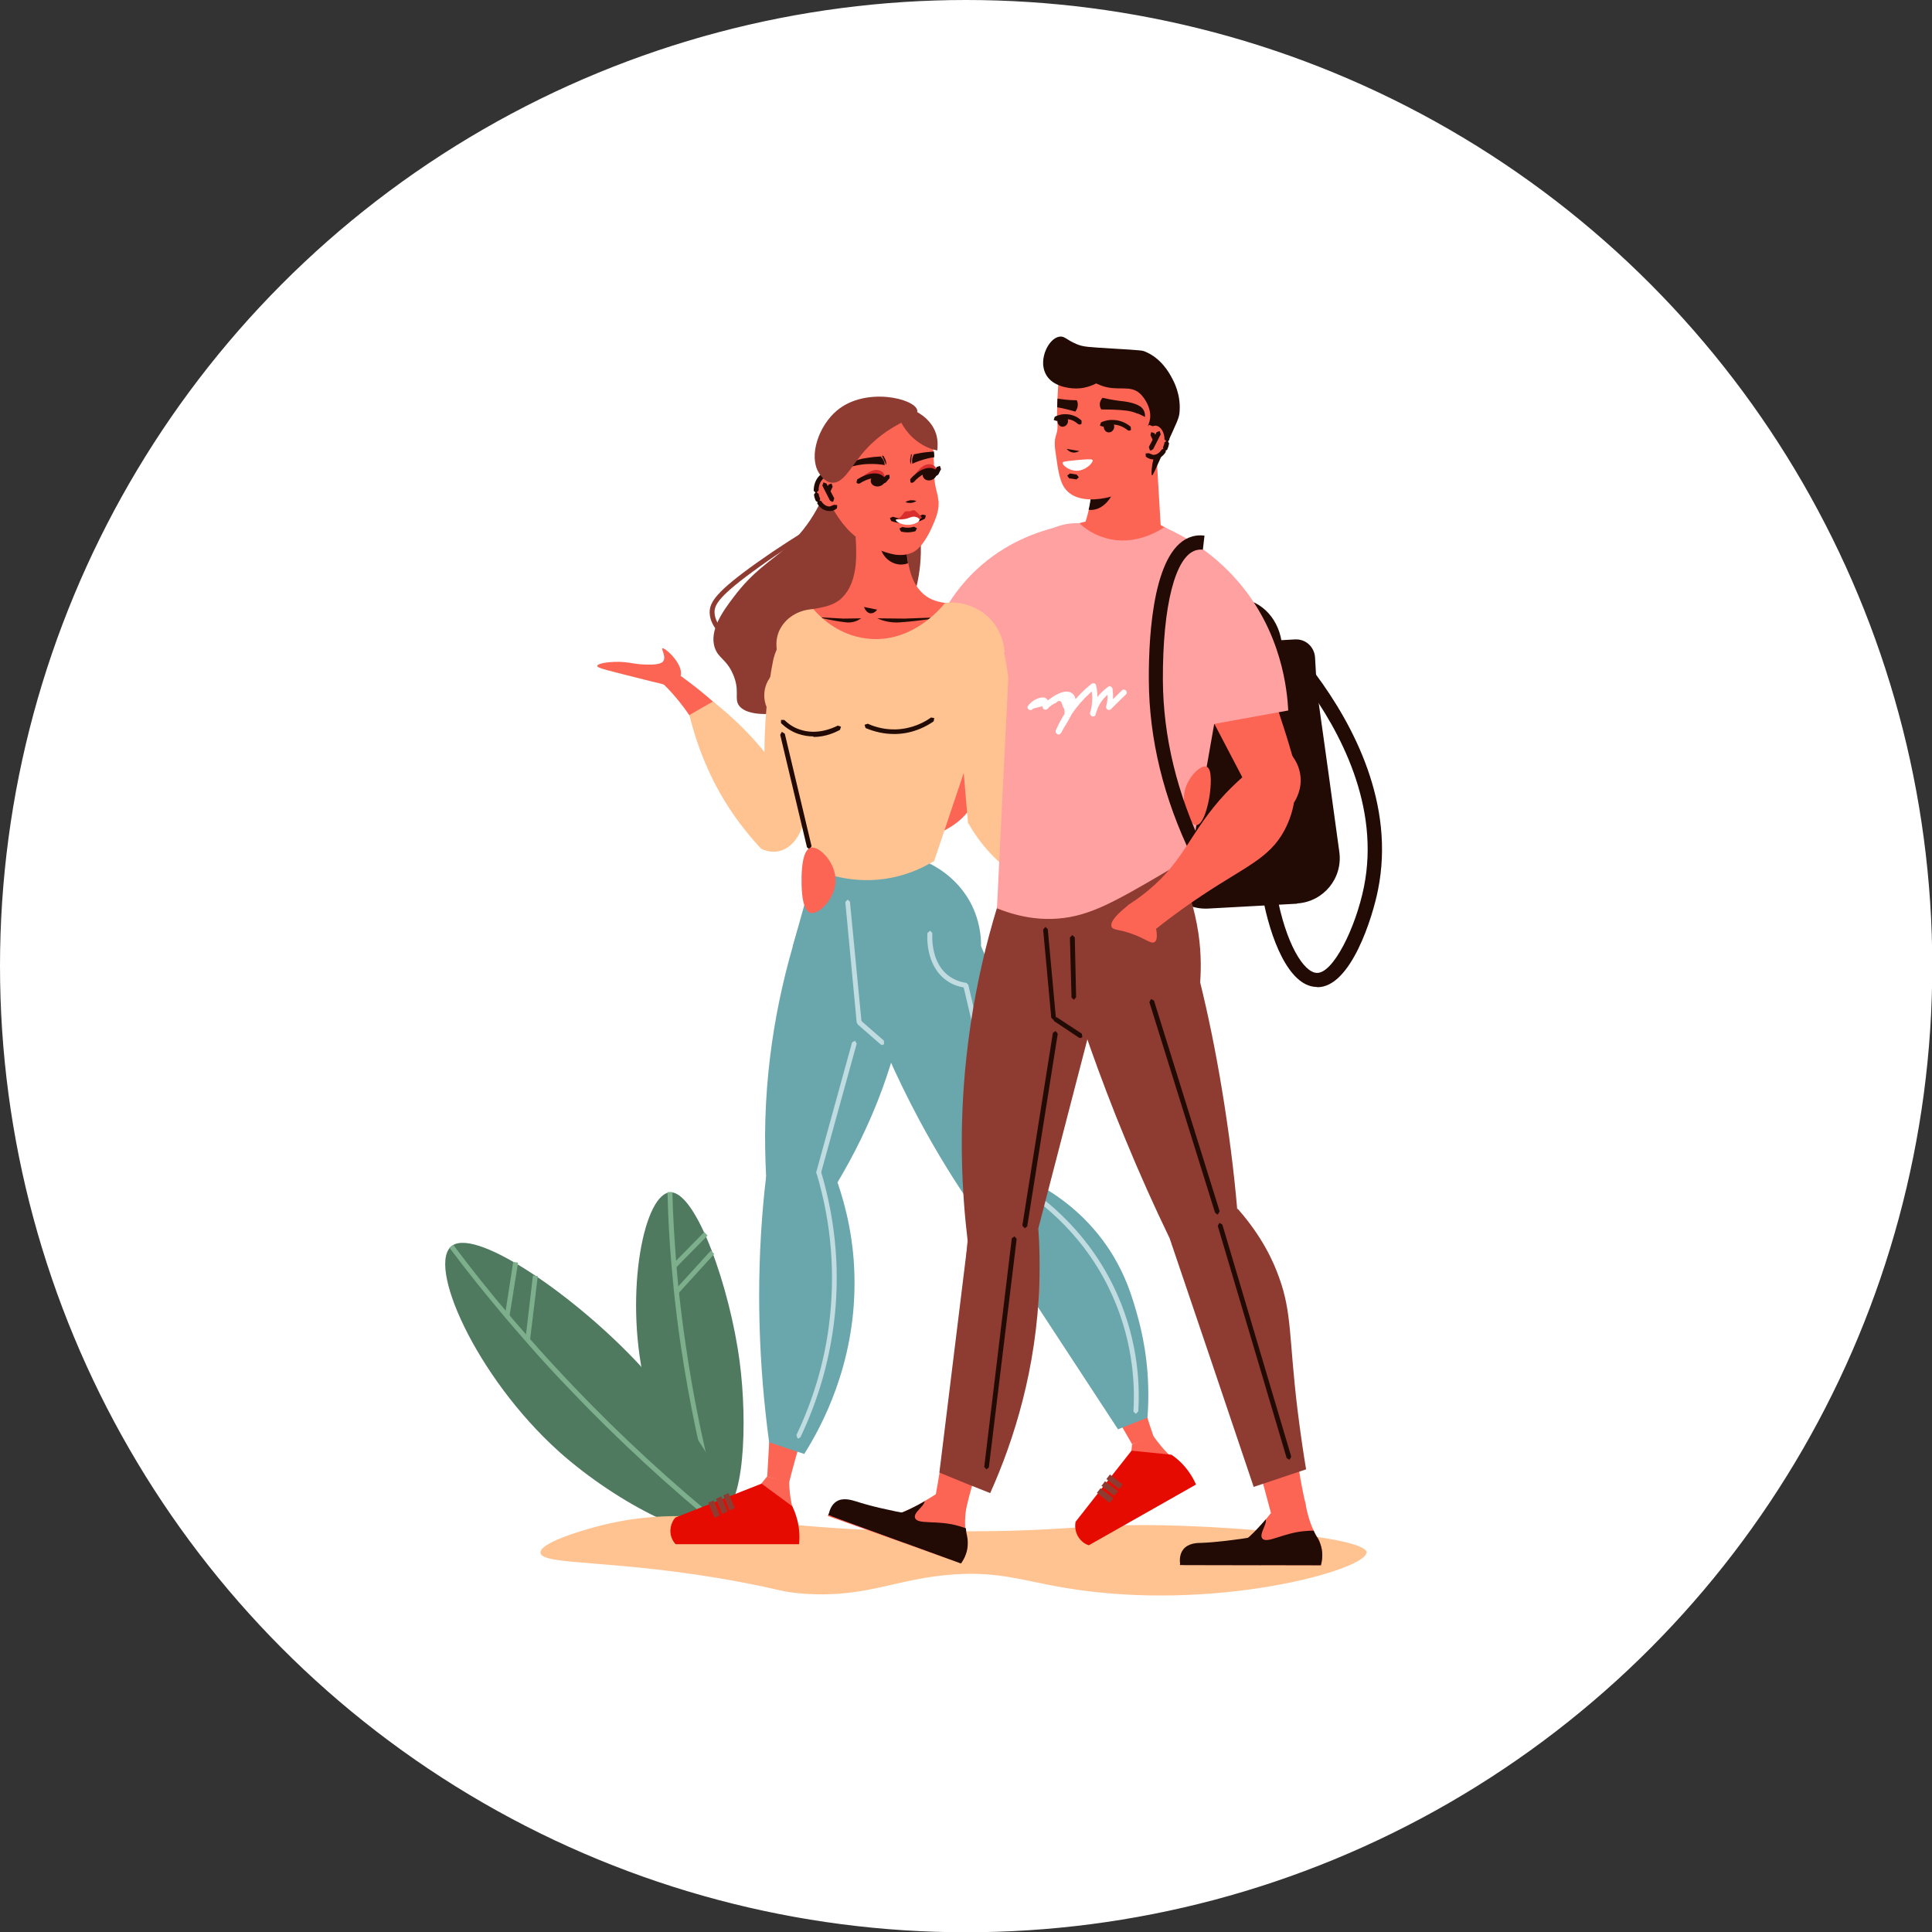 <?xml version="1.0" encoding="UTF-8"?> <!-- Creator: CorelDRAW 2018 (64-Bit) --> <svg xmlns="http://www.w3.org/2000/svg" xmlns:xlink="http://www.w3.org/1999/xlink" xml:space="preserve" width="27.663mm" height="27.663mm" style="shape-rendering:geometricPrecision; text-rendering:geometricPrecision; image-rendering:optimizeQuality; fill-rule:evenodd; clip-rule:evenodd" viewBox="0 0 71.49 71.49"><rect x="0" y="0" width="71.49" height="71.49" fill="#333333" stroke="none"/> <defs> <style type="text/css"> <![CDATA[ .str0 {stroke:white;stroke-width:0.52;stroke-miterlimit:22.926} .fil0 {fill:white} .fil4 {fill:#210B04;fill-rule:nonzero} .fil1 {fill:#4F7A5F;fill-rule:nonzero} .fil10 {fill:#6AA7AD;fill-rule:nonzero} .fil2 {fill:#7DAF8D;fill-rule:nonzero} .fil7 {fill:#8E3B32;fill-rule:nonzero} .fil12 {fill:#C1DCE0;fill-rule:nonzero} .fil8 {fill:#D82E2E;fill-rule:nonzero} .fil11 {fill:#E50B00;fill-rule:nonzero} .fil5 {fill:#FC6454;fill-rule:nonzero} .fil6 {fill:#FFA1A1;fill-rule:nonzero} .fil3 {fill:#FFC392;fill-rule:nonzero} .fil9 {fill:white;fill-rule:nonzero} ]]> </style> </defs> <g id="Layer_x0020_1">  <circle class="fil0 str0" cx="35.75" cy="35.75" r="35.49"></circle> <g id="_1775636432"> <path class="fil1" d="M23.84 51.12c0.53,2.37 1.94,5.01 2.8,4.88 0.9,-0.14 1.03,-3.34 0.73,-5.61 -0.36,-2.75 -1.59,-6.22 -2.53,-6.27 -0.99,-0.05 -1.75,3.67 -1,7z"></path> <path class="fil2" d="M26.51 56.02c-0.57,-2.05 -1.01,-4.15 -1.32,-6.24 -0.1,-0.66 -0.18,-1.33 -0.25,-1.98 -0.03,-0.32 -0.06,-0.64 -0.09,-0.96 -0.08,-0.9 -0.13,-1.82 -0.15,-2.73l0.18 -0c0.02,0.9 0.08,1.82 0.15,2.72 0.03,0.31 0.05,0.63 0.09,0.95 0.07,0.65 0.15,1.31 0.25,1.97 0.3,2.08 0.74,4.17 1.31,6.21l-0.17 0.05z"></path> <polygon class="fil2" points="25.01,46.91 24.89,46.78 26.06,45.59 26.18,45.72 "></polygon> <polygon class="fil2" points="25.1,47.86 24.97,47.74 26.3,46.28 26.43,46.4 "></polygon> <path class="fil1" d="M20.68 53.71c2.19,1.96 5.44,3.59 6.2,2.85 0.79,-0.78 -1.33,-4.02 -3.22,-6.06 -2.29,-2.47 -5.95,-5.03 -6.91,-4.42 -1.01,0.64 0.85,4.86 3.93,7.63z"></path> <path class="fil2" d="M26.77 56.66c-2,-1.62 -3.91,-3.38 -5.68,-5.24 -0.57,-0.59 -1.12,-1.19 -1.63,-1.78 -0.26,-0.29 -0.51,-0.59 -0.76,-0.88 -0.71,-0.84 -1.41,-1.71 -2.07,-2.59l0.14 -0.11c0.66,0.88 1.35,1.75 2.06,2.58 0.24,0.29 0.5,0.58 0.76,0.88 0.51,0.59 1.06,1.18 1.63,1.78 1.76,1.85 3.67,3.6 5.67,5.22l-0.11 0.14z"></path> <polygon class="fil2" points="18.85,48.72 18.68,48.7 18.99,46.7 19.17,46.72 "></polygon> <polygon class="fil2" points="19.61,49.6 19.44,49.58 19.72,47.2 19.9,47.22 "></polygon> <path class="fil3" d="M50.56 57.45c0.02,0.63 -5.61,2.23 -11.12,1.31 -1.58,-0.26 -2.45,-0.62 -4.16,-0.5 -2.15,0.15 -3.2,0.88 -5.56,0.71 -0.81,-0.06 -0.82,-0.15 -2.38,-0.44 -4.49,-0.84 -7.29,-0.59 -7.34,-1.07 -0.04,-0.37 1.54,-0.82 1.82,-0.9 2.83,-0.82 4.95,-0.35 8.23,-0.08 1.93,0.16 3.31,0.17 5.24,0.18 4.08,0.03 4.8,-0.28 7.75,-0.22 2.91,0.06 7.52,0.45 7.54,1.02z"></path> <path class="fil4" d="M47.99 33.44l-3.29 0.18c-0.98,0.05 -1.79,-0.74 -1.76,-1.72 0.06,-2.02 0.13,-4.04 0.19,-6.06 3.44,-0.18 2.16,-0.12 5.6,-0.3 0.28,2 0.56,4 0.83,5.99 0.13,0.97 -0.59,1.84 -1.56,1.9z"></path> <path class="fil4" d="M48.14 27.48l-4.27 0.24c-0.38,0.02 -0.71,-0.27 -0.74,-0.66l-0.14 -2.43c-0.02,-0.38 0.27,-0.71 0.66,-0.73l4.27 -0.24c0.39,-0.02 0.71,0.27 0.74,0.66l0.14 2.43c0.02,0.39 -0.27,0.71 -0.66,0.74z"></path> <path class="fil4" d="M44.14 24.39c-0.21,-0.64 -0.04,-1.35 0.44,-1.8 0.42,-0.39 1.05,-0.55 1.6,-0.38 0.8,0.23 1.33,1.08 1.26,2.02l-0.35 -0.03c0.06,-0.77 -0.36,-1.46 -1.01,-1.65 -0.44,-0.13 -0.93,-0.01 -1.27,0.3 -0.38,0.36 -0.52,0.92 -0.35,1.43l-0.33 0.11z"></path> <path class="fil5" d="M30.49 31.53c-0.56,0.35 -0.63,0.54 -0.59,0.65 0.05,0.14 0.25,0.13 0.7,0.37 0.45,0.25 0.62,0.47 0.75,0.41 0.06,-0.03 0.12,-0.13 0.07,-0.45 0.67,-0.41 1.24,-0.71 1.63,-0.9 1.5,-0.73 2.33,-0.89 2.89,-1.75 0.22,-0.35 0.32,-0.69 0.37,-0.92 0.07,-0.09 0.29,-0.41 0.26,-0.89 -0.03,-0.36 -0.18,-0.63 -0.26,-0.75 -0.41,0.04 -0.81,0.09 -1.22,0.13 -0.51,0.3 -0.88,0.6 -1.11,0.8 -1.25,1.1 -1.47,2.06 -2.76,2.9 -0.31,0.2 -0.58,0.33 -0.74,0.41z"></path> <path class="fil5" d="M33.77 28.48l1.83 0.65c0.77,-1.47 1.54,-2.94 2.3,-4.41 0.06,-1.43 0.14,-2.87 0.2,-4.3 -0.08,0 -0.21,0 -0.37,0.03 -0.79,0.16 -1.54,0.96 -2.87,4.65 -0.13,0.37 -0.28,0.79 -0.44,1.26 -0.07,0.2 -0.13,0.41 -0.2,0.62 -0.15,0.46 -0.3,0.97 -0.45,1.5z"></path> <path class="fil4" d="M34.22 26.98c0.85,-0.04 1.7,-0.07 2.55,-0.11 -0.78,-0.17 -1.57,-0.34 -2.35,-0.51 -0.07,0.2 -0.13,0.41 -0.2,0.62z"></path> <path class="fil6" d="M34.04 26.4c1.19,0.22 2.38,0.43 3.58,0.65 0.49,-1.71 0.99,-3.42 1.48,-5.14 0.01,-0.8 0.01,-1.61 0.02,-2.41 -0.67,0.16 -1.9,0.55 -3.01,1.6 -2.15,2.03 -2.08,4.83 -2.06,5.31z"></path> <path class="fil7" d="M33.9 21.81c-0.1,0.42 -0.49,1.92 -1.86,3.11 -1.71,1.48 -4.24,1.85 -4.7,1.18 -0.18,-0.26 0.05,-0.55 -0.22,-1.16 -0.24,-0.55 -0.54,-0.58 -0.67,-0.97 -0.22,-0.64 0.31,-1.37 0.7,-1.88 0.72,-0.96 1.35,-1.31 1.91,-1.8 2.06,-1.8 1.65,-4.15 2.66,-4.25 0.98,-0.1 1.87,2.04 1.96,2.26 0.65,1.59 0.33,3.03 0.21,3.5z"></path> <path class="fil3" d="M29.96 30.62c-0.52,-0.18 -1.03,-0.35 -1.55,-0.53 -0.13,-1.14 -0.18,-2.49 -0.04,-3.99 0.06,-0.61 0.14,-1.19 0.25,-1.72 0.25,-0.96 1.01,-1.41 1.41,-1.27 0.35,0.12 0.61,0.78 0.45,1.53 -0.17,1.99 -0.34,3.99 -0.51,5.98z"></path> <path class="fil3" d="M35.83 30.46c0.18,0.32 0.44,0.71 0.81,1.11 0.3,0.32 0.59,0.56 0.85,0.75 -0.04,-0.79 -0.07,-1.59 -0.11,-2.38 -0.07,-1.77 0.13,-3.08 0.04,-3.99 -0.06,-0.61 -0.14,-1.19 -0.25,-1.72 -0.25,-0.96 -1.01,-1.41 -1.41,-1.27 -0.35,0.13 -0.61,0.78 -0.45,1.53 0.17,1.99 0.34,3.99 0.51,5.98z"></path> <path class="fil5" d="M28.34 44.03c-0.05,0.64 0.44,1.21 1.04,1.32 0.45,0.09 0.93,-0.09 1.25,-0.47 0.02,-0.23 0.04,-0.46 0.06,-0.7 0.02,-0.2 0.04,-0.4 0.07,-0.59 -0.04,-0.07 -0.37,-0.62 -0.98,-0.69 -0.65,-0.08 -1.38,0.4 -1.43,1.13z"></path> <path class="fil5" d="M28.43 43.67c0.73,0.04 1.47,0.08 2.2,0.11 0.85,-1.32 1.8,-3.13 2.43,-5.42 0.27,-1 0.45,-1.94 0.55,-2.78 -1.35,0.07 -2.71,0.13 -4.06,0.2 -0.41,1.48 -0.77,3.2 -0.96,5.13 -0.1,0.97 -0.14,1.89 -0.15,2.76z"></path> <path class="fil5" d="M28.38 54.64c0.27,0.07 0.54,0.14 0.82,0.21 0.12,-0.47 0.32,-1.23 0.61,-2.14 0.89,-2.81 1.51,-3.67 1.5,-5.19 -0.01,-0.63 -0.13,-1.57 -0.71,-2.72 -0.75,-0.19 -1.5,-0.38 -2.25,-0.57 0.14,1.87 0.21,3.87 0.2,5.99 -0.01,1.54 -0.07,3.01 -0.16,4.41z"></path> <path class="fil5" d="M25.14 56.76l4.34 0.38c0.06,-0.19 0.12,-0.48 0.04,-0.8 -0.03,-0.12 -0.07,-0.2 -0.09,-0.25 -0.1,-0.23 -0.21,-0.61 -0.23,-1.27 -0.27,-0.06 -0.55,-0.12 -0.82,-0.18 -1.19,1.51 -1.81,1.78 -2.16,1.72 -0.09,-0.01 -0.43,-0.09 -0.75,0.08 -0.17,0.09 -0.27,0.22 -0.33,0.32z"></path> <path class="fil5" d="M36.07 44.58c0.31,0.56 1.03,0.77 1.59,0.54 0.43,-0.17 0.73,-0.59 0.79,-1.07 -0.11,-0.2 -0.22,-0.41 -0.33,-0.62 -0.09,-0.18 -0.18,-0.36 -0.26,-0.53 -0.07,-0.04 -0.64,-0.32 -1.2,-0.04 -0.58,0.29 -0.93,1.09 -0.59,1.73z"></path> <path class="fil5" d="M35.95 44.23c0.64,-0.37 1.27,-0.74 1.91,-1.11 -0.01,-1.57 -0.2,-3.61 -0.92,-5.87 -0.31,-0.99 -0.68,-1.87 -1.06,-2.63 -1.1,0.79 -2.2,1.59 -3.3,2.38 0.46,1.46 1.1,3.1 2,4.83 0.45,0.87 0.91,1.67 1.38,2.39z"></path> <path class="fil5" d="M41.89 53.44c0.27,-0.09 0.53,-0.18 0.8,-0.27 -0.16,-0.46 -0.4,-1.2 -0.65,-2.12 -0.79,-2.84 -0.74,-3.9 -1.58,-5.16 -0.35,-0.52 -0.96,-1.25 -2.08,-1.89 -0.73,0.25 -1.47,0.5 -2.2,0.75 1.13,1.49 2.29,3.13 3.43,4.91 0.83,1.29 1.59,2.56 2.28,3.78z"></path> <path class="fil5" d="M40.34 56.99l3.84 -2.05c-0.05,-0.19 -0.16,-0.47 -0.4,-0.7 -0.09,-0.09 -0.17,-0.13 -0.21,-0.16 -0.21,-0.14 -0.51,-0.4 -0.89,-0.94 -0.26,0.1 -0.52,0.2 -0.79,0.3 -0.17,1.91 -0.55,2.48 -0.87,2.62 -0.09,0.04 -0.42,0.16 -0.58,0.47 -0.09,0.17 -0.11,0.33 -0.1,0.45z"></path> <path class="fil5" d="M29.55 36.79c1.15,0.21 2.5,0.37 4.01,0.37 0.72,0 1.39,-0.03 2.02,-0.09 0.12,-0.18 0.88,-1.36 0.48,-2.86 -0.38,-1.45 -1.54,-2.11 -1.73,-2.22 0.34,-1.89 0.65,-3.29 0.87,-4.23 0.07,-0.3 0.18,-0.73 0.32,-1.36 0.21,-0.95 0.4,-1.88 0.56,-2.78 -0.29,-0.84 -0.71,-1 -0.84,-1.06 -0.41,-0.17 -0.74,-0.08 -1.31,0.07 -0.97,0.25 -1.02,-0.22 -2.46,-0.15 -0.29,0.01 -0.72,0.04 -1.22,0.16 -0.49,0.5 -1.68,2.36 -1.65,2.47 0,0 0.69,2.93 1.08,4.45 0.31,1.18 0.65,2.02 0.37,2.95 -0.02,0.08 -0.04,0.12 -0.09,0.28 -0.12,0.41 -0.33,1.18 -0.41,2.15 -0.07,0.77 -0.04,1.41 -0.01,1.84z"></path> <path class="fil3" d="M28.28 25.73c0,0.62 0.5,1.12 1.12,1.12 0.62,0 1.12,-0.5 1.12,-1.12 0,-0.62 -0.5,-1.12 -1.12,-1.12 -0.62,0 -1.12,0.5 -1.12,1.12z"></path> <path class="fil5" d="M36.76 23.84c-2.56,0.08 -5.11,0.15 -7.65,0.23 -0.12,0.01 -0.24,0.01 -0.35,0.01 0.01,-0.28 0.06,-0.74 0.36,-1.08 0.07,-0.08 0.15,-0.15 0.23,-0.21 0.53,-0.35 1.21,-0.19 1.73,-0.6 0.26,-0.22 0.5,-0.58 0.58,-1.27 0.03,-0.29 0.03,-0.63 0,-1.05 0.2,-0.08 0.43,-0.17 0.66,-0.31 0.57,-0.32 0.95,-0.72 1.19,-1.02 0.01,0.37 0.01,0.74 0.02,1.12 0,0.07 0.01,0.15 0.01,0.22 -0.01,0.37 0.02,0.69 0.07,0.96 0.12,0.68 0.39,1.03 0.66,1.22 0.59,0.42 1.32,0.12 1.93,0.68 0.37,0.33 0.5,0.77 0.57,1.1z"></path> <path class="fil4" d="M33.6 20.84c-0.09,0.04 -0.19,0.05 -0.3,0.05 -0.41,-0.03 -0.75,-0.39 -0.74,-0.83 0.18,0.21 0.45,0.21 0.55,0.1 0.1,-0.11 0.04,-0.32 0.04,-0.32 0.12,-0.04 0.25,-0.1 0.37,-0.17 0,0.07 0.01,0.15 0.01,0.22 -0.01,0.37 0.02,0.69 0.07,0.96z"></path> <path class="fil5" d="M34.73 18.53c0.02,0.36 -0.09,0.63 -0.24,0.97 -0.03,0.06 -0.34,0.79 -0.74,0.95 -0.14,0.06 -0.29,0.08 -0.29,0.08 -0.1,0.01 -0.19,0.01 -0.29,-0 -0.11,-0.01 -1.01,-0.18 -1.69,-0.83 -0.84,-0.8 -1.61,-2.6 -0.75,-3.75 0.53,-0.71 1.44,-0.85 1.8,-0.89l0.13 -0c0,0 0.19,-0 0.37,0.02 0.65,0.09 1.01,0.43 1.01,0.43 0.35,0.33 0.46,0.81 0.5,1.2 0.01,0.08 0.01,0.15 0.01,0.21 0,0.07 0,0.14 0.01,0.2 0,0.18 -0.01,0.29 0.01,0.55 0.04,0.46 0.13,0.56 0.15,0.85z"></path> <path class="fil5" d="M30.2 18.23c0.03,0.35 0.26,0.61 0.52,0.58 0.25,-0.02 0.44,-0.32 0.4,-0.67 -0.03,-0.35 -0.26,-0.61 -0.52,-0.58 -0.25,0.02 -0.44,0.32 -0.4,0.67z"></path> <path class="fil4" d="M30.69 18.91c-0.17,0 -0.34,-0.1 -0.45,-0.28l0.03 -0.12 0.12 0.03c0.08,0.14 0.21,0.21 0.32,0.2l0.15 -0.06 0.12 0.01 -0.01 0.12c-0.07,0.06 -0.16,0.1 -0.25,0.1l-0.04 0z"></path> <path class="fil4" d="M30.27 18.59l-0.08 -0.05c-0.04,-0.08 -0.06,-0.16 -0.07,-0.24l0.07 -0.1 0.1 0.07c0.01,0.07 0.03,0.13 0.06,0.19l-0.04 0.12 -0.04 0.01z"></path> <path class="fil4" d="M30.2 18.25l-0.09 -0.09c-0,-0.37 0.21,-0.66 0.49,-0.69 0.07,-0.01 0.13,0 0.2,0.03l0.05 0.11 -0.11 0.05 -0.12 -0.02c-0.19,0.02 -0.33,0.24 -0.33,0.51l-0.09 0.09 -0 0z"></path> <polygon class="fil4" points="30.79,18.57 30.71,18.52 30.43,17.97 30.47,17.85 30.58,17.89 30.87,18.44 30.83,18.56 "></polygon> <polygon class="fil4" points="30.64,18.25 30.6,18.24 30.56,18.12 30.66,17.93 30.77,17.89 30.81,18.01 30.72,18.2 "></polygon> <path class="fil4" d="M32.75 17.76c0,0.12 -0.11,0.23 -0.26,0.24 -0.15,0.01 -0.27,-0.08 -0.27,-0.21 -0,-0.12 0.11,-0.23 0.26,-0.24 0.15,-0.01 0.27,0.08 0.27,0.21z"></path> <path class="fil8" d="M31.76 17.79c0.42,-0.25 0.63,-0.25 0.74,-0.18 0.11,0.07 0.14,0.21 0.19,0.2 0.05,-0.01 0.08,-0.19 0,-0.3 -0.05,-0.08 -0.14,-0.1 -0.17,-0.11 -0.31,-0.09 -0.72,0.35 -0.76,0.39z"></path> <path class="fil4" d="M31.76 17.9l-0.07 -0.04 0.03 -0.12c0.38,-0.25 0.76,-0.29 0.96,-0.12l0.04 0.04 0.07 -0.08 0.12 -0.01 0.01 0.12 -0.15 0.17 -0.08 0.03 -0.07 -0.05 -0.06 -0.09c-0.13,-0.11 -0.44,-0.06 -0.75,0.14l-0.05 0.01z"></path> <path class="fil4" d="M34.65 17.46c0.04,0.12 -0.04,0.25 -0.18,0.3 -0.14,0.05 -0.28,-0.01 -0.32,-0.13 -0.04,-0.12 0.04,-0.25 0.18,-0.3 0.14,-0.05 0.28,0.01 0.32,0.13z"></path> <path class="fil8" d="M33.75 17.76c0.33,-0.36 0.54,-0.41 0.66,-0.37 0.12,0.04 0.19,0.17 0.24,0.14 0.05,-0.03 0.03,-0.2 -0.08,-0.29 -0.07,-0.06 -0.16,-0.06 -0.2,-0.06 -0.33,0 -0.6,0.53 -0.63,0.58z"></path> <path class="fil4" d="M33.75 17.87l-0.06 -0.02 -0.01 -0.12c0.3,-0.34 0.65,-0.49 0.89,-0.38l0.04 0.03 0.05 -0.1 0.12 -0.04 0.04 0.12 -0.1 0.2 -0.07 0.05 -0.08 -0.03 -0.08 -0.07c-0.16,-0.08 -0.44,0.06 -0.68,0.33l-0.07 0.03z"></path> <path class="fil4" d="M31.42 17.29c0.17,-0.05 0.41,-0.11 0.7,-0.12 0.25,-0.01 0.46,0.01 0.62,0.04l-0.02 -0.11c-0.03,-0.1 -0.09,-0.17 -0.13,-0.21 -0.2,0.01 -0.36,0.03 -0.48,0.05 -0.29,0.04 -0.37,0.08 -0.42,0.1 -0.14,0.08 -0.22,0.18 -0.26,0.25z"></path> <path class="fil4" d="M32.69 16.87l0.07 0.13c0.04,0.1 0.04,0.2 0.03,0.2l-0.07 -0.15 -0.07 -0.16 -0.02 -0.03 0.06 0.01z"></path> <path class="fil4" d="M34.56 16.71c0.01,0.08 0.01,0.15 0.01,0.21 -0.07,0.01 -0.15,0.02 -0.23,0.04 -0.24,0.06 -0.44,0.13 -0.58,0.2l-0.01 -0.11c0,-0.1 0.04,-0.19 0.07,-0.24 0.19,-0.04 0.36,-0.07 0.48,-0.08 0.12,-0.01 0.2,-0.02 0.26,-0.02z"></path> <path class="fil4" d="M33.71 16.84l-0.03 0.14c-0.01,0.1 0.01,0.2 0.02,0.2l0.02 -0.16c0,-0.05 0,-0.1 0.02,-0.17l0.01 -0.04 -0.05 0.02z"></path> <path class="fil4" d="M33.5 18.58c0.06,-0.04 0.13,-0.06 0.2,-0.07 0.07,-0 0.13,-0 0.21,0.03 -0.06,0.04 -0.13,0.06 -0.2,0.07 -0.07,0 -0.13,0 -0.2,-0.03z"></path> <path class="fil4" d="M33.5 19.37c-0.18,0 -0.35,-0.03 -0.52,-0.09l-0.05 -0.11 0.11 -0.05c0.17,0.06 0.35,0.09 0.52,0.08 0.25,-0.01 0.45,-0.1 0.58,-0.16l0.12 0.03 -0.03 0.12c-0.14,0.08 -0.37,0.17 -0.65,0.19l-0.07 0z"></path> <path class="fil8" d="M34.11 19.14c-0,0.08 -0.25,0.15 -0.45,0.17 -0.26,0.02 -0.52,-0.04 -0.52,-0.08l0.09 -0.04c0.18,-0.09 0.2,-0.27 0.31,-0.27l0.12 -0 0.04 -0.01c0.08,-0.02 0.09,-0.04 0.12,-0.03 0.07,0.02 0.17,0.14 0.17,0.14 0.08,0.1 0.11,0.09 0.11,0.12z"></path> <path class="fil4" d="M33.59 19.7c-0.08,0 -0.17,-0.01 -0.25,-0.03l-0.06 -0.11 0.11 -0.06c0.1,0.03 0.2,0.03 0.3,0.02l0.13 -0.03 0.11 0.06 -0.06 0.11 -0.16 0.03 -0.12 0.01z"></path> <path class="fil4" d="M32.46 22.55c-0.07,0.11 -0.18,0.16 -0.28,0.14 -0.15,-0.04 -0.2,-0.22 -0.21,-0.23l0.49 0.1z"></path> <path class="fil4" d="M31.87 22.88l-0.14 0.08c-0.2,0.09 -0.37,0.08 -0.49,0.06 -0.43,-0.05 -0.82,-0.15 -0.95,-0.18 0.31,0.02 0.61,0.03 0.92,0.05l0.66 -0.01z"></path> <path class="fil4" d="M32.46 22.88c0.05,0.02 0.12,0.05 0.21,0.08 0.31,0.09 0.56,0.08 0.74,0.06 0.65,-0.05 1.25,-0.15 1.45,-0.18 -0.46,0.02 -0.93,0.03 -1.39,0.05l-1.01 -0.01z"></path> <path class="fil9" d="M34.02 19.24c0,0.08 -0.2,0.17 -0.38,0.18 -0.26,0.02 -0.5,-0.12 -0.49,-0.18 0.01,-0.05 0.24,0.03 0.52,-0.09 0.03,-0.01 0.1,-0.04 0.18,-0.03 0.08,0.01 0.17,0.06 0.18,0.11z"></path> <path class="fil10" d="M30.98 43.76c-0.87,0.04 -1.74,0.09 -2.61,0.13 -0.04,-0.61 -0.06,-1.24 -0.06,-1.89 0.02,-3.19 0.65,-5.97 1.41,-8.2 1.26,1.17 2.51,2.33 3.77,3.5 -0.18,0.88 -0.44,1.88 -0.83,2.96 -0.51,1.4 -1.12,2.57 -1.68,3.51z"></path> <path class="fil10" d="M29.76 53.8c-0.43,-0.14 -0.87,-0.28 -1.3,-0.43 -0.37,-2.75 -0.5,-5.74 -0.21,-8.9 0.03,-0.32 0.06,-0.63 0.1,-0.94 0.88,0.07 1.76,0.15 2.64,0.22 0.31,0.9 0.63,2.17 0.63,3.7 0.01,3.05 -1.21,5.32 -1.86,6.35z"></path> <path class="fil10" d="M38.3 43.77c0.61,0.32 1.64,0.96 2.51,2.13 0.81,1.09 1.1,2.12 1.32,2.93 0.21,0.79 0.45,2.05 0.33,3.63 -0.36,0.14 -0.73,0.28 -1.09,0.43 -1.78,-2.72 -3.57,-5.45 -5.35,-8.17 -0.66,-0.95 -1.34,-2.04 -1.99,-3.25 -0.89,-1.66 -1.56,-3.22 -2.07,-4.63 -0.88,-0.6 -1.75,-1.21 -2.63,-1.81 0.27,-0.95 0.53,-1.9 0.8,-2.85 1.38,-0.1 2.76,-0.19 4.14,-0.29 0.28,0.13 1.11,0.54 1.63,1.49 0.36,0.67 0.41,1.3 0.4,1.63 0.36,0.81 0.71,1.73 1.02,2.74 0.69,2.28 0.93,4.35 0.98,6.02z"></path> <path class="fil3" d="M34.53 31.88c-0.35,0.21 -0.88,0.47 -1.55,0.6 -1.31,0.26 -2.38,-0.12 -2.84,-0.31 -0.58,-2.17 -1.16,-4.34 -1.73,-6.5 0.13,-0.45 0.26,-0.9 0.4,-1.35 -0.04,-0.12 -0.17,-0.53 0.02,-0.97 0.21,-0.47 0.7,-0.79 1.27,-0.81 0.17,0.2 0.85,0.96 1.99,1.09 1.72,0.2 2.83,-1.26 2.88,-1.32 0.12,-0.02 0.83,-0.09 1.47,0.41 0.66,0.52 0.72,1.27 0.73,1.39 -0.87,2.59 -1.74,5.18 -2.61,7.77z"></path> <path class="fil5" d="M24.51 25.27c0.16,-0.13 0.33,-0.26 0.49,-0.39 1.21,0.84 2.65,2.09 3.86,3.9 0.29,0.43 0.54,0.86 0.76,1.28 -0.46,0.3 -0.91,0.6 -1.37,0.91 -0.36,-0.36 -0.62,-0.68 -0.76,-0.87 -1.19,-1.57 -1.18,-2.7 -2.38,-4.17 -0.25,-0.31 -0.48,-0.54 -0.6,-0.65z"></path> <path class="fil11" d="M29.56 57.14l-4.56 0c-0.05,-0.05 -0.17,-0.2 -0.19,-0.42 -0.03,-0.32 0.15,-0.54 0.19,-0.57 1.06,-0.42 2.12,-0.83 3.18,-1.25 0.38,0.28 0.76,0.56 1.14,0.84 0.1,0.21 0.21,0.51 0.25,0.9 0.02,0.19 0.01,0.36 -0,0.51z"></path> <polygon class="fil7" points="26.64,56.08 26.44,56.16 26.21,55.6 26.41,55.52 "></polygon> <polygon class="fil7" points="26.92,55.93 26.72,56.02 26.49,55.46 26.69,55.37 "></polygon> <polygon class="fil7" points="27.19,55.81 26.99,55.89 26.76,55.33 26.96,55.25 "></polygon> <path class="fil11" d="M44.26 54.93l-3.97 2.25c-0.07,-0.02 -0.24,-0.09 -0.37,-0.28 -0.18,-0.26 -0.13,-0.54 -0.12,-0.59 0.69,-0.88 1.38,-1.76 2.07,-2.63 0.5,0.05 0.99,0.1 1.48,0.15 0.19,0.13 0.44,0.34 0.66,0.66 0.11,0.16 0.19,0.31 0.25,0.45z"></path> <polygon class="fil7" points="41.2,55.44 41.06,55.61 40.59,55.24 40.72,55.07 "></polygon> <polygon class="fil7" points="41.37,55.18 41.23,55.35 40.76,54.98 40.89,54.81 "></polygon> <polygon class="fil7" points="41.54,54.93 41.41,55.1 40.94,54.73 41.07,54.56 "></polygon> <path class="fil3" d="M25.51 26.46c0.29,-0.17 0.58,-0.34 0.87,-0.5 0.63,0.49 1.4,1.19 2.14,2.16 0.56,0.73 0.96,1.43 1.25,2.03 -0.06,0.71 -0.46,1.25 -0.97,1.35 -0.1,0.02 -0.33,0.05 -0.63,-0.09 -0.2,-0.21 -0.39,-0.43 -0.58,-0.67 -1.18,-1.46 -1.77,-3.02 -2.08,-4.28z"></path> <path class="fil7" d="M30.78 17.86c0.4,0.04 0.67,-0.51 1.08,-1.02 1.02,-1.26 2.15,-1.32 2.08,-1.66 -0.08,-0.43 -1.91,-0.88 -2.97,0.01 -0.67,0.56 -1.05,1.66 -0.68,2.29 0.03,0.05 0.21,0.36 0.49,0.38z"></path> <path class="fil7" d="M33.21 15.33c0.07,0.19 0.26,0.65 0.73,1 0.28,0.21 0.55,0.3 0.74,0.34 0.02,-0.15 0.03,-0.37 -0.04,-0.61 -0.22,-0.7 -0.97,-0.94 -1.06,-0.97l-0.36 0.23z"></path> <path class="fil7" d="M27.35 23.97c-0.49,-0.27 -1.08,-0.72 -1.09,-1.3 -0.01,-0.39 0.26,-0.79 1.75,-1.85 0.76,-0.54 1.55,-1.05 2.37,-1.52l0.09 0.15c-0.81,0.47 -1.6,0.97 -2.35,1.51 -1.56,1.11 -1.68,1.43 -1.68,1.7 0.01,0.53 0.63,0.95 1,1.16l-0.09 0.15z"></path> <polygon class="fil4" points="29.94,31.42 29.86,31.35 28.87,27.19 28.93,27.08 29.04,27.15 30.03,31.31 29.96,31.42 "></polygon> <path class="fil4" d="M30.1 27.25c-0.18,0 -0.38,-0.03 -0.58,-0.1 -0.23,-0.08 -0.44,-0.22 -0.62,-0.39l-0 -0.12 0.12 -0c0.17,0.16 0.35,0.28 0.56,0.35 0.62,0.22 1.2,-0.03 1.42,-0.14l0.12 0.04 -0.04 0.12c-0.17,0.09 -0.53,0.26 -0.98,0.26z"></path> <path class="fil4" d="M33.07 27.16c-0.35,0 -0.71,-0.08 -1.04,-0.22l-0.04 -0.12 0.12 -0.04c0.33,0.15 0.69,0.22 1.04,0.21 0.62,-0.02 1.08,-0.28 1.3,-0.44l0.12 0.02 -0.02 0.12c-0.24,0.17 -0.73,0.45 -1.39,0.47l-0.08 0z"></path> <polygon class="fil12" points="31.79,37.92 31.7,37.84 31.28,33.38 31.36,33.29 31.45,33.36 31.88,37.82 31.8,37.92 "></polygon> <polygon class="fil12" points="32.65,38.67 32.59,38.65 31.73,37.9 31.72,37.77 31.85,37.76 32.71,38.51 32.71,38.64 "></polygon> <path class="fil12" d="M42.03 52.32l-0.09 -0.09c0.07,-1.11 -0.04,-2.8 -0.92,-4.59 -1.06,-2.16 -2.73,-3.35 -3.64,-3.88l-0.04 -0.06 -1.68 -7.16c-0.23,-0.04 -0.44,-0.12 -0.62,-0.25 -0.82,-0.56 -0.73,-1.72 -0.72,-1.77l0.1 -0.08 0.08 0.09c-0,0.05 -0.09,1.11 0.65,1.61 0.18,0.12 0.38,0.2 0.61,0.23l0.07 0.07 1.68 7.18c0.93,0.54 2.6,1.76 3.67,3.93 0.9,1.83 1.01,3.55 0.94,4.68l-0.09 0.08z"></path> <path class="fil5" d="M47.94 28.38l-1.83 0.65c-0.77,-1.47 -1.54,-2.94 -2.3,-4.41 -0.06,-1.43 -0.14,-2.87 -0.2,-4.3 0.08,0 0.21,0 0.37,0.03 0.79,0.16 1.54,0.96 2.87,4.65 0.13,0.37 0.28,0.79 0.44,1.26 0.06,0.2 0.13,0.41 0.2,0.62 0.15,0.46 0.3,0.97 0.45,1.5z"></path> <path class="fil5" d="M48.88 57.92c-1.74,0 -3.48,-0.01 -5.22,-0.01 0.01,-0.06 0.03,-0.14 0.09,-0.21 0.13,-0.14 0.36,-0.12 0.54,-0.13 0.28,0 0.55,-0.15 0.83,-0.14 0.34,0.02 0.86,-0.2 1.72,-1.21 0.17,-0.2 0.35,-0.43 0.55,-0.7 0.3,0.01 0.6,0.03 0.9,0.03 0.09,0.52 0.21,0.86 0.32,1.09 0.04,0.09 0.08,0.17 0.12,0.23 0.03,0.04 0.08,0.12 0.12,0.24 0.12,0.32 0.08,0.61 0.03,0.8z"></path> <path class="fil5" d="M30.64 56.1c1.64,0.58 3.28,1.17 4.92,1.75 0.11,-0.17 0.25,-0.43 0.24,-0.77 -0,-0.13 -0.03,-0.22 -0.04,-0.27 -0.06,-0.25 -0.09,-0.66 0.05,-1.31 -0.29,-0.14 -0.57,-0.28 -0.86,-0.42 -1.66,1.12 -2.41,1.2 -2.78,1.04 -0.26,-0.11 -0.57,-0.05 -0.84,-0.14 -0.17,-0.06 -0.38,-0.15 -0.55,-0.06 -0.08,0.04 -0.12,0.11 -0.15,0.16z"></path> <path class="fil5" d="M43.26 45.04c0.45,0.64 1.31,1.88 1.87,1.69 0.66,-0.22 0.48,-2.35 0.46,-2.67 -0.14,-1.81 -0.47,-4.08 -1.24,-6.62 -0.74,-2.45 -1.69,-4.46 -2.54,-6.01 -0.68,1.43 -1.36,2.85 -2.04,4.28 0.88,4.93 2.41,7.76 3.49,9.33z"></path> <path class="fil5" d="M47.04 55.98c0.43,-0.09 0.85,-0.18 1.28,-0.27 -0.07,-0.32 -0.18,-0.81 -0.27,-1.42 -0.5,-3.15 -0.07,-4.4 -0.57,-6.21 -0.22,-0.81 -0.7,-1.97 -1.86,-3.25 -0.8,0.03 -1.6,0.07 -2.41,0.1 0.53,1.21 1.04,2.49 1.54,3.83 0.94,2.54 1.69,4.97 2.28,7.23z"></path> <path class="fil5" d="M37.58 29.19c0.02,0.27 0.08,0.8 0.19,1.88 0.18,1.69 0.2,1.82 0.25,1.97 0.32,1.13 1.33,2.36 2.23,2.47 1.32,0.16 3.12,-1.98 3.83,-5.54 0.07,-0.83 0.13,-1.56 0.2,-2.39 0.17,-0.3 0.33,-0.61 0.49,-0.94 0.83,-1.72 1.25,-2.57 1.21,-3.39 -0.07,-1.29 -1.05,-2.18 -2.21,-3.23 -0.66,-0.6 -1.12,-0.75 -1.43,-0.78 -0.09,-0.01 -0.37,-0.03 -0.69,-0.04 -0.27,-0.01 -0.53,-0.01 -0.66,-0 -0.3,0.01 -1.64,0.06 -2.34,1 -0.06,0.08 -0.1,0.15 -0.17,0.27 -0.41,0.71 -0.51,1.35 -0.56,1.69 -0.6,4.26 -0.35,7.03 -0.35,7.03z"></path> <path class="fil5" d="M39.05 34.69c0,1.7 1.14,3.09 2.55,3.09 1.41,0 2.55,-1.38 2.55,-3.09 0,-1.7 -1.14,-3.08 -2.55,-3.08 -1.41,0 -2.55,1.38 -2.55,3.08z"></path> <path class="fil5" d="M35.9 44.12c0.1,0.69 0.33,2.26 0.93,2.34 0.69,0.09 1.47,-1.9 1.59,-2.2 0.96,-1.46 2.97,-11.56 2.76,-12.83 -1.13,-0.11 -2.27,-0.22 -3.4,-0.34 -0.15,0.79 -0.3,1.58 -0.45,2.37 -1.79,5.38 -1.7,8.77 -1.43,10.65z"></path> <path class="fil5" d="M34.54 55.79c0.39,0.05 0.79,0.09 1.18,0.14 0.08,-0.32 0.2,-0.81 0.38,-1.4 0.94,-3.05 1.89,-3.98 2.24,-5.82 0.16,-0.82 0.25,-2.08 -0.22,-3.74 -0.73,-0.32 -1.47,-0.65 -2.2,-0.97 -0.07,1.33 -0.17,2.71 -0.31,4.12 -0.27,2.72 -0.63,5.28 -1.07,7.67z"></path> <path class="fil5" d="M39.79 20.19l3.21 0.12c-0.08,-1.3 -0.15,-2.59 -0.23,-3.89l-2.54 -0.09c0.05,0.18 0.1,0.41 0.14,0.69 0.06,0.43 0.08,0.96 -0.02,1.56 -0.02,0.1 -0.03,0.19 -0.06,0.28 -0.13,0.57 -0.33,1.02 -0.5,1.33z"></path> <path class="fil4" d="M40.29 18.86l0.05 0.01c0.55,0.02 1.01,-0.62 1.04,-1.44 0,-0.13 -0,-0.25 -0.02,-0.37l-1 -0.04c0.06,0.43 0.08,0.96 -0.02,1.56 -0.02,0.1 -0.03,0.19 -0.06,0.28z"></path> <path class="fil5" d="M39.12 15.02l-0 0.05c-0.01,0.21 -0.01,0.34 -0,0.44 0,0.18 0.02,0.21 0.01,0.33 -0.01,0.19 -0.06,0.24 -0.09,0.41 -0.02,0.16 -0.01,0.28 0.01,0.43 0.11,0.8 0.17,1.2 0.42,1.47 0.65,0.7 2.28,0.14 2.82,-0.34 0.26,-0.23 0.44,-0.51 0.44,-0.51 0.1,-0.17 0.18,-0.33 0.23,-0.46 0.11,-0.31 0.21,-0.72 0.25,-1.2 0.07,-0.81 -0.08,-1.48 -0.21,-1.91 -0.25,-0.18 -0.94,-0.63 -1.94,-0.65 -0.91,-0.01 -1.57,0.34 -1.84,0.51 -0.04,0.32 -0.07,0.71 -0.09,1.15 -0,0.09 -0.01,0.18 -0.01,0.27z"></path> <path class="fil4" d="M41.79 15.94l-0.06 -0.02c-0.09,-0.07 -0.27,-0.2 -0.53,-0.21 -0.16,-0.01 -0.3,0.04 -0.38,0.08l-0.12 -0.04 0.04 -0.12c0.15,-0.07 0.31,-0.1 0.46,-0.09 0.31,0.01 0.53,0.16 0.64,0.25l0.01 0.12 -0.07 0.03z"></path> <path class="fil4" d="M41.23 15.79c-0,0.12 -0.1,0.21 -0.2,0.21 -0.11,-0 -0.19,-0.1 -0.19,-0.22 0,-0.12 0.1,-0.21 0.2,-0.21 0.11,0 0.19,0.1 0.19,0.22z"></path> <path class="fil4" d="M39.95 15.71l-0.06 -0.02c-0.07,-0.06 -0.2,-0.17 -0.41,-0.18 -0.17,-0.01 -0.29,0.03 -0.37,0.07l-0.12 -0.04 0.04 -0.12c0.1,-0.05 0.26,-0.11 0.47,-0.09 0.26,0.02 0.43,0.15 0.52,0.23l0 0.12 -0.06 0.03z"></path> <path class="fil4" d="M39.52 15.58c-0,0.12 -0.1,0.21 -0.2,0.21 -0.11,-0 -0.19,-0.1 -0.19,-0.22 0,-0.12 0.1,-0.21 0.2,-0.21 0.11,0 0.19,0.1 0.19,0.22z"></path> <path class="fil4" d="M42.1 15.31c0,0 -0.11,-0.05 -0.23,-0.08 -0.18,-0.05 -0.59,-0.08 -1.12,-0.08 -0.02,-0.03 -0.07,-0.12 -0.05,-0.24 0.02,-0.1 0.07,-0.16 0.1,-0.19 0.34,0.08 0.59,0.11 0.77,0.13 0.07,0.01 0.27,0.03 0.49,0.12 0.11,0.05 0.15,0.08 0.17,0.1 0.15,0.13 0.14,0.3 0.14,0.36 -0.07,-0.04 -0.16,-0.08 -0.27,-0.13z"></path> <path class="fil4" d="M39.12 15.02l-0 0.05c0.17,0.03 0.4,0.08 0.67,0.16 0.02,-0.03 0.08,-0.11 0.09,-0.22 0.01,-0.1 -0.02,-0.17 -0.04,-0.2 -0.29,-0 -0.49,-0.03 -0.64,-0.05l-0.07 -0.01c-0,0.09 -0.01,0.18 -0.01,0.27z"></path> <path class="fil4" d="M39.94 16.69c-0.02,0.01 -0.15,0.09 -0.3,0.04 -0.1,-0.03 -0.15,-0.1 -0.17,-0.12l0.47 0.08z"></path> <polygon class="fil4" points="39.83,17.74 39.56,17.7 39.49,17.6 39.59,17.52 39.84,17.56 39.92,17.66 "></polygon> <path class="fil7" d="M38.42 45.45c0.05,0.64 0.06,1.31 0.04,2.02 -0.1,3.17 -0.94,5.82 -1.82,7.78 -0.63,-0.25 -1.26,-0.5 -1.88,-0.76 0.35,-2.85 0.7,-5.69 1.05,-8.54 -0.22,-1.83 -0.34,-4.16 -0.05,-6.83 0.36,-3.35 1.23,-6.08 2.02,-8.04 1.1,1.38 2.2,2.75 3.3,4.13 -0.89,3.41 -1.77,6.83 -2.66,10.25z"></path> <path class="fil7" d="M45.8 44.73c0.89,1.01 1.31,1.92 1.53,2.54 0.48,1.32 0.36,2.21 0.68,4.88 0.12,0.97 0.24,1.75 0.32,2.22 -0.65,0.22 -1.29,0.43 -1.94,0.65 -1.03,-3.07 -2.07,-6.13 -3.11,-9.2 -0.56,-1.16 -1.11,-2.38 -1.64,-3.67 -0.96,-2.32 -1.73,-4.54 -2.35,-6.61 1.41,-1.2 2.83,-2.4 4.24,-3.6 0.27,0.54 0.58,1.31 0.76,2.27 0.16,0.84 0.16,1.58 0.12,2.14 0.3,1.22 0.57,2.54 0.8,3.93 0.26,1.57 0.45,3.06 0.57,4.46z"></path> <path class="fil4" d="M48.88 57.92c-1.74,0 -3.48,-0.01 -5.22,-0.01 0.01,-0.06 0.03,-0.14 0.09,-0.21 0.13,-0.14 0.36,-0.12 0.54,-0.13 0.28,0 0.55,-0.15 0.83,-0.14 0.34,0.02 0.86,-0.2 1.72,-1.21 0.04,0.21 -0.26,0.54 -0.13,0.71 0.18,0.21 0.79,-0.23 1.64,-0.28 0.09,-0.01 0.17,-0.01 0.26,-0.01 0.04,0.09 0.08,0.17 0.12,0.23 0.03,0.04 0.08,0.12 0.12,0.24 0.12,0.32 0.08,0.61 0.03,0.8z"></path> <path class="fil4" d="M46.64 57.91l-2.81 0 -0.16 -0.01c-0.02,-0.14 -0.03,-0.38 0.11,-0.56 0.18,-0.24 0.52,-0.25 0.69,-0.25 0.52,-0.02 1.2,-0.1 2.18,-0.26 0,0.36 0,0.72 0,1.09z"></path> <path class="fil4" d="M35.55 57.85c-1.64,-0.6 -3.27,-1.19 -4.9,-1.8 0.03,-0.05 0.08,-0.12 0.16,-0.16 0.17,-0.09 0.38,0.01 0.55,0.06 0.27,0.1 0.57,0.04 0.83,0.15 0.31,0.13 0.88,0.11 2.03,-0.55 -0.04,0.21 -0.43,0.42 -0.36,0.62 0.1,0.26 0.82,0.06 1.63,0.3 0.09,0.03 0.17,0.05 0.25,0.08 0.01,0.1 0.02,0.19 0.04,0.26 0.01,0.05 0.03,0.14 0.03,0.27 0.01,0.34 -0.13,0.6 -0.24,0.76z"></path> <path class="fil4" d="M33.45 57.08l-2.64 -0.96 -0.15 -0.07c0.03,-0.14 0.1,-0.37 0.29,-0.49 0.25,-0.16 0.57,-0.05 0.74,-0 0.49,0.16 1.16,0.32 2.14,0.5 -0.12,0.34 -0.25,0.68 -0.37,1.02z"></path> <path class="fil7" d="M41.76 35.52c-0.05,0.11 -0.39,0.84 -1.17,1.04 -0.78,0.2 -1.67,-0.21 -2.13,-1.04 -0.23,-1.48 -0.46,-2.97 -0.69,-4.45 1.94,0.24 3.88,0.47 5.82,0.71 -0.61,1.25 -1.22,2.49 -1.83,3.74z"></path> <path class="fil6" d="M44.07 31.7c-0.2,0.13 -0.53,0.33 -0.93,0.56 -1.86,1.09 -2.81,1.64 -3.99,1.73 -0.48,0.04 -1.27,0.02 -2.26,-0.38 0.19,-3.86 0.38,-7.72 0.57,-11.58 0.01,-0.11 0.14,-1.84 1.45,-2.46 0.37,-0.18 0.74,-0.22 1.03,-0.21 0.19,0.18 0.51,0.42 0.97,0.55 1.1,0.32 2.04,-0.31 2.19,-0.41 0.65,2.2 1.3,4.4 1.95,6.6 -0.33,1.86 -0.65,3.72 -0.98,5.59z"></path> <path class="fil6" d="M47.67 26.29c-1.19,0.22 -2.38,0.43 -3.58,0.65 -0.49,-1.71 -0.99,-3.42 -1.48,-5.14 0.16,-0.76 0.32,-1.53 0.48,-2.29 0.67,0.3 1.74,0.88 2.69,1.97 1.66,1.9 1.85,4.08 1.89,4.82z"></path> <polygon class="fil4" points="45.04,44.94 44.96,44.87 42.53,37.08 42.59,36.97 42.7,37.02 45.13,44.82 45.07,44.93 "></polygon> <polygon class="fil4" points="47.7,54.01 47.61,53.95 45.06,45.36 45.12,45.25 45.23,45.31 47.78,53.9 47.72,54.01 "></polygon> <polygon class="fil4" points="38.98,37.74 38.9,37.66 38.6,34.4 38.68,34.3 38.77,34.38 39.07,37.65 38.99,37.74 "></polygon> <polygon class="fil4" points="39.98,38.41 39.93,38.4 39,37.78 38.98,37.66 39.1,37.64 40.03,38.25 40.05,38.38 "></polygon> <polygon class="fil4" points="39.73,36.99 39.65,36.91 39.59,34.69 39.68,34.6 39.77,34.69 39.82,36.9 39.74,36.99 "></polygon> <polygon class="fil4" points="36.5,54.37 36.42,54.28 37.44,45.82 37.54,45.75 37.62,45.84 36.59,54.3 "></polygon> <polygon class="fil4" points="37.92,45.45 37.83,45.35 38.96,38.22 39.06,38.15 39.14,38.25 38.01,45.38 "></polygon> <path class="fil9" d="M40.43 17.02c0.04,0.09 -0.26,0.41 -0.61,0.4 -0.27,-0.01 -0.52,-0.21 -0.5,-0.3 0.01,-0.03 0.05,-0.05 0.48,-0.09 0.4,-0.04 0.6,-0.05 0.62,-0.01z"></path> <path class="fil4" d="M39.17 13.45c0.61,0.4 1.16,0.65 1.56,0.81 0.62,0.24 1.07,-0.04 1.45,0.3 0.2,0.19 0.41,0.54 0.38,0.9 -0.03,0.28 -0.2,0.5 -0.15,0.54 0.06,0.05 0.34,-0.25 0.4,-0.2l0 0.2 0.29 -0.08c0.05,0.04 -0.09,0.28 -0.16,0.39 -0.33,0.6 -0.36,1.26 -0.31,1.28 0.03,0.01 0.1,-0.17 0.46,-0.96 0.48,-1.06 0.55,-1.16 0.56,-1.43 0.04,-0.61 -0.21,-1.08 -0.3,-1.24 -0.09,-0.17 -0.39,-0.71 -0.98,-0.95 -0.09,-0.04 -0.14,-0.05 -1.17,-0.11 -0.96,-0.06 -1.11,-0.06 -1.37,-0.17 -0.38,-0.16 -0.44,-0.31 -0.64,-0.27 -0.39,0.07 -0.76,0.82 -0.51,1.35 0.23,0.5 0.89,0.55 1.02,0.56 0.74,0.06 1.26,-0.45 1.34,-0.53l-1.88 -0.39z"></path> <path class="fil5" d="M43.18 16.33c-0.03,0.35 -0.26,0.61 -0.52,0.58 -0.25,-0.02 -0.44,-0.32 -0.4,-0.67 0.03,-0.35 0.26,-0.61 0.52,-0.58 0.26,0.02 0.44,0.32 0.4,0.67z"></path> <path class="fil4" d="M42.69 17l-0.04 -0c-0.09,-0.01 -0.17,-0.04 -0.25,-0.1l-0.01 -0.12 0.12 -0.01 0.15 0.06c0.12,0.01 0.24,-0.06 0.33,-0.2l0.12 -0.03 0.03 0.12c-0.11,0.18 -0.28,0.28 -0.45,0.28z"></path> <path class="fil4" d="M43.11 16.69l-0.04 -0.01 -0.04 -0.12c0.03,-0.06 0.05,-0.12 0.06,-0.19l0.1 -0.07 0.07 0.1c-0.01,0.09 -0.04,0.17 -0.07,0.24l-0.08 0.05z"></path> <path class="fil4" d="M43.18 16.35l-0.09 -0.09c0,-0.27 -0.14,-0.49 -0.33,-0.51l-0.12 0.02 -0.11 -0.05 0.05 -0.11c0.06,-0.02 0.13,-0.03 0.2,-0.03 0.28,0.03 0.49,0.32 0.49,0.69l-0.09 0.09z"></path> <polygon class="fil4" points="42.59,16.67 42.55,16.66 42.51,16.54 42.8,15.99 42.91,15.95 42.95,16.07 42.67,16.62 "></polygon> <polygon class="fil4" points="42.74,16.34 42.66,16.29 42.57,16.1 42.6,15.99 42.72,16.03 42.82,16.22 42.78,16.33 "></polygon> <path class="fil5" d="M30.92 32.57c0,0.67 -0.62,1.29 -0.93,1.21 -0.35,-0.1 -0.33,-1.08 -0.33,-1.25 0,-0.25 0.02,-1.07 0.33,-1.16 0.31,-0.09 0.93,0.53 0.93,1.21z"></path> <path class="fil5" d="M44.77 29.36c-0.05,0.41 -0.24,1.17 -0.5,1.17 -0.24,0 -0.53,-0.62 -0.45,-1.17 0.09,-0.58 0.61,-1.08 0.83,-0.99 0.23,0.09 0.14,0.83 0.12,0.99z"></path> <path class="fil5" d="M25.15 25.06c-0.12,0.23 -0.5,0.26 -0.58,0.27 -0.1,-0.03 -0.26,-0.07 -0.44,-0.11 -1.71,-0.43 -2.04,-0.5 -2.03,-0.58 0.01,-0.1 0.53,-0.18 0.99,-0.14 0.27,0.02 0.41,0.08 0.8,0.09 0.51,0.02 0.61,-0.07 0.65,-0.12 0.12,-0.18 -0.08,-0.45 -0.03,-0.48 0.09,-0.05 0.87,0.66 0.65,1.08z"></path> <path class="fil12" d="M30.29 43.46c-0.07,-0.02 -0.1,-0.06 -0.08,-0.11l1.32 -4.78 0.11 -0.06 0.06 0.11 -1.32 4.78 -0.08 0.06z"></path> <path class="fil12" d="M29.55 53.23l-0.04 -0.01 -0.04 -0.12c0.61,-1.28 1.02,-2.64 1.2,-4.03 0.25,-1.9 0.1,-3.81 -0.46,-5.67l0.06 -0.11 0.11 0.06c0.56,1.88 0.72,3.82 0.46,5.74 -0.19,1.41 -0.6,2.79 -1.22,4.09l-0.08 0.05z"></path> <path class="fil4" d="M44.1 31.69c-1.04,-2.14 -1.58,-4.34 -1.59,-6.53 -0.01,-1.82 0.2,-4.92 1.61,-5.31 0.14,-0.04 0.29,-0.05 0.45,-0.03l-0.06 0.52c-0.09,-0.01 -0.17,-0 -0.25,0.02 -0.77,0.21 -1.24,2.05 -1.23,4.8 0.01,2.11 0.53,4.23 1.53,6.3l-0.47 0.23z"></path> <path class="fil4" d="M48.73 36.52l-0.04 -0c-1.01,-0.05 -1.69,-1.79 -1.98,-3.4l0.52 -0.09c0.35,1.92 1.02,2.95 1.49,2.97 0.6,0.04 1.44,-1.65 1.75,-3.18 0.6,-2.98 -0.87,-5.76 -2.21,-7.57l0.42 -0.31c1.41,1.9 2.95,4.82 2.31,7.99 -0.2,1.01 -1,3.6 -2.24,3.6z"></path> <path class="fil5" d="M41.74 33.5c-0.59,0.47 -0.65,0.68 -0.61,0.79 0.06,0.14 0.28,0.09 0.77,0.27 0.5,0.18 0.69,0.38 0.82,0.3 0.07,-0.04 0.12,-0.16 0.06,-0.49 0.7,-0.56 1.3,-0.97 1.72,-1.25 1.58,-1.05 2.47,-1.36 3.02,-2.38 0.22,-0.41 0.32,-0.79 0.36,-1.04 0.07,-0.11 0.3,-0.49 0.24,-0.99 -0.04,-0.37 -0.22,-0.63 -0.31,-0.75 -0.43,0.12 -0.87,0.24 -1.3,0.36 -0.54,0.41 -0.92,0.79 -1.16,1.04 -1.3,1.39 -1.49,2.44 -2.84,3.57 -0.32,0.27 -0.61,0.46 -0.77,0.56z"></path> <path class="fil9" d="M38.23 26.22c0.12,-0.03 0.23,-0.06 0.35,-0.09 -0.03,0.1 0.1,0.18 0.18,0.1 0.09,-0.1 0.19,-0.17 0.31,-0.22 0.13,-0.13 0.21,-0.09 0.25,0.12 0.21,0.29 -0.08,0.59 -0.23,0.88l0.18 0.11c0.3,-0.66 0.72,-1.21 1.28,-1.66l-0.18 -0.05c0.07,0.34 0.06,0.64 -0.03,0.97 -0.03,0.13 0.17,0.19 0.2,0.06 0.1,-0.37 0.27,-0.62 0.58,-0.84l-0.16 -0.09c0.04,0.21 0.03,0.42 -0.03,0.63 -0.02,0.1 0.1,0.18 0.18,0.1 0.18,-0.18 0.36,-0.36 0.55,-0.54 0.1,-0.1 -0.05,-0.25 -0.15,-0.15 -0.18,0.18 -0.36,0.36 -0.55,0.54l0.18 0.1c0.05,-0.24 0.06,-0.44 0.03,-0.69 -0.01,-0.07 -0.09,-0.14 -0.16,-0.09 -0.35,0.25 -0.56,0.55 -0.68,0.97 0.07,0.02 0.14,0.04 0.2,0.06 0.1,-0.38 0.11,-0.7 0.03,-1.08 -0.02,-0.09 -0.12,-0.09 -0.18,-0.05 -0.58,0.47 -1.01,1.03 -1.31,1.71 -0.05,0.12 0.12,0.23 0.18,0.11 0.14,-0.27 0.77,-1.09 0.47,-1.43 -0.29,-0.33 -0.94,0.18 -1.13,0.39l0.18 0.1c0.15,-0.6 -0.51,-0.39 -0.73,-0.07 -0.08,0.11 0.11,0.22 0.18,0.11z"></path> </g> </g> </svg> 